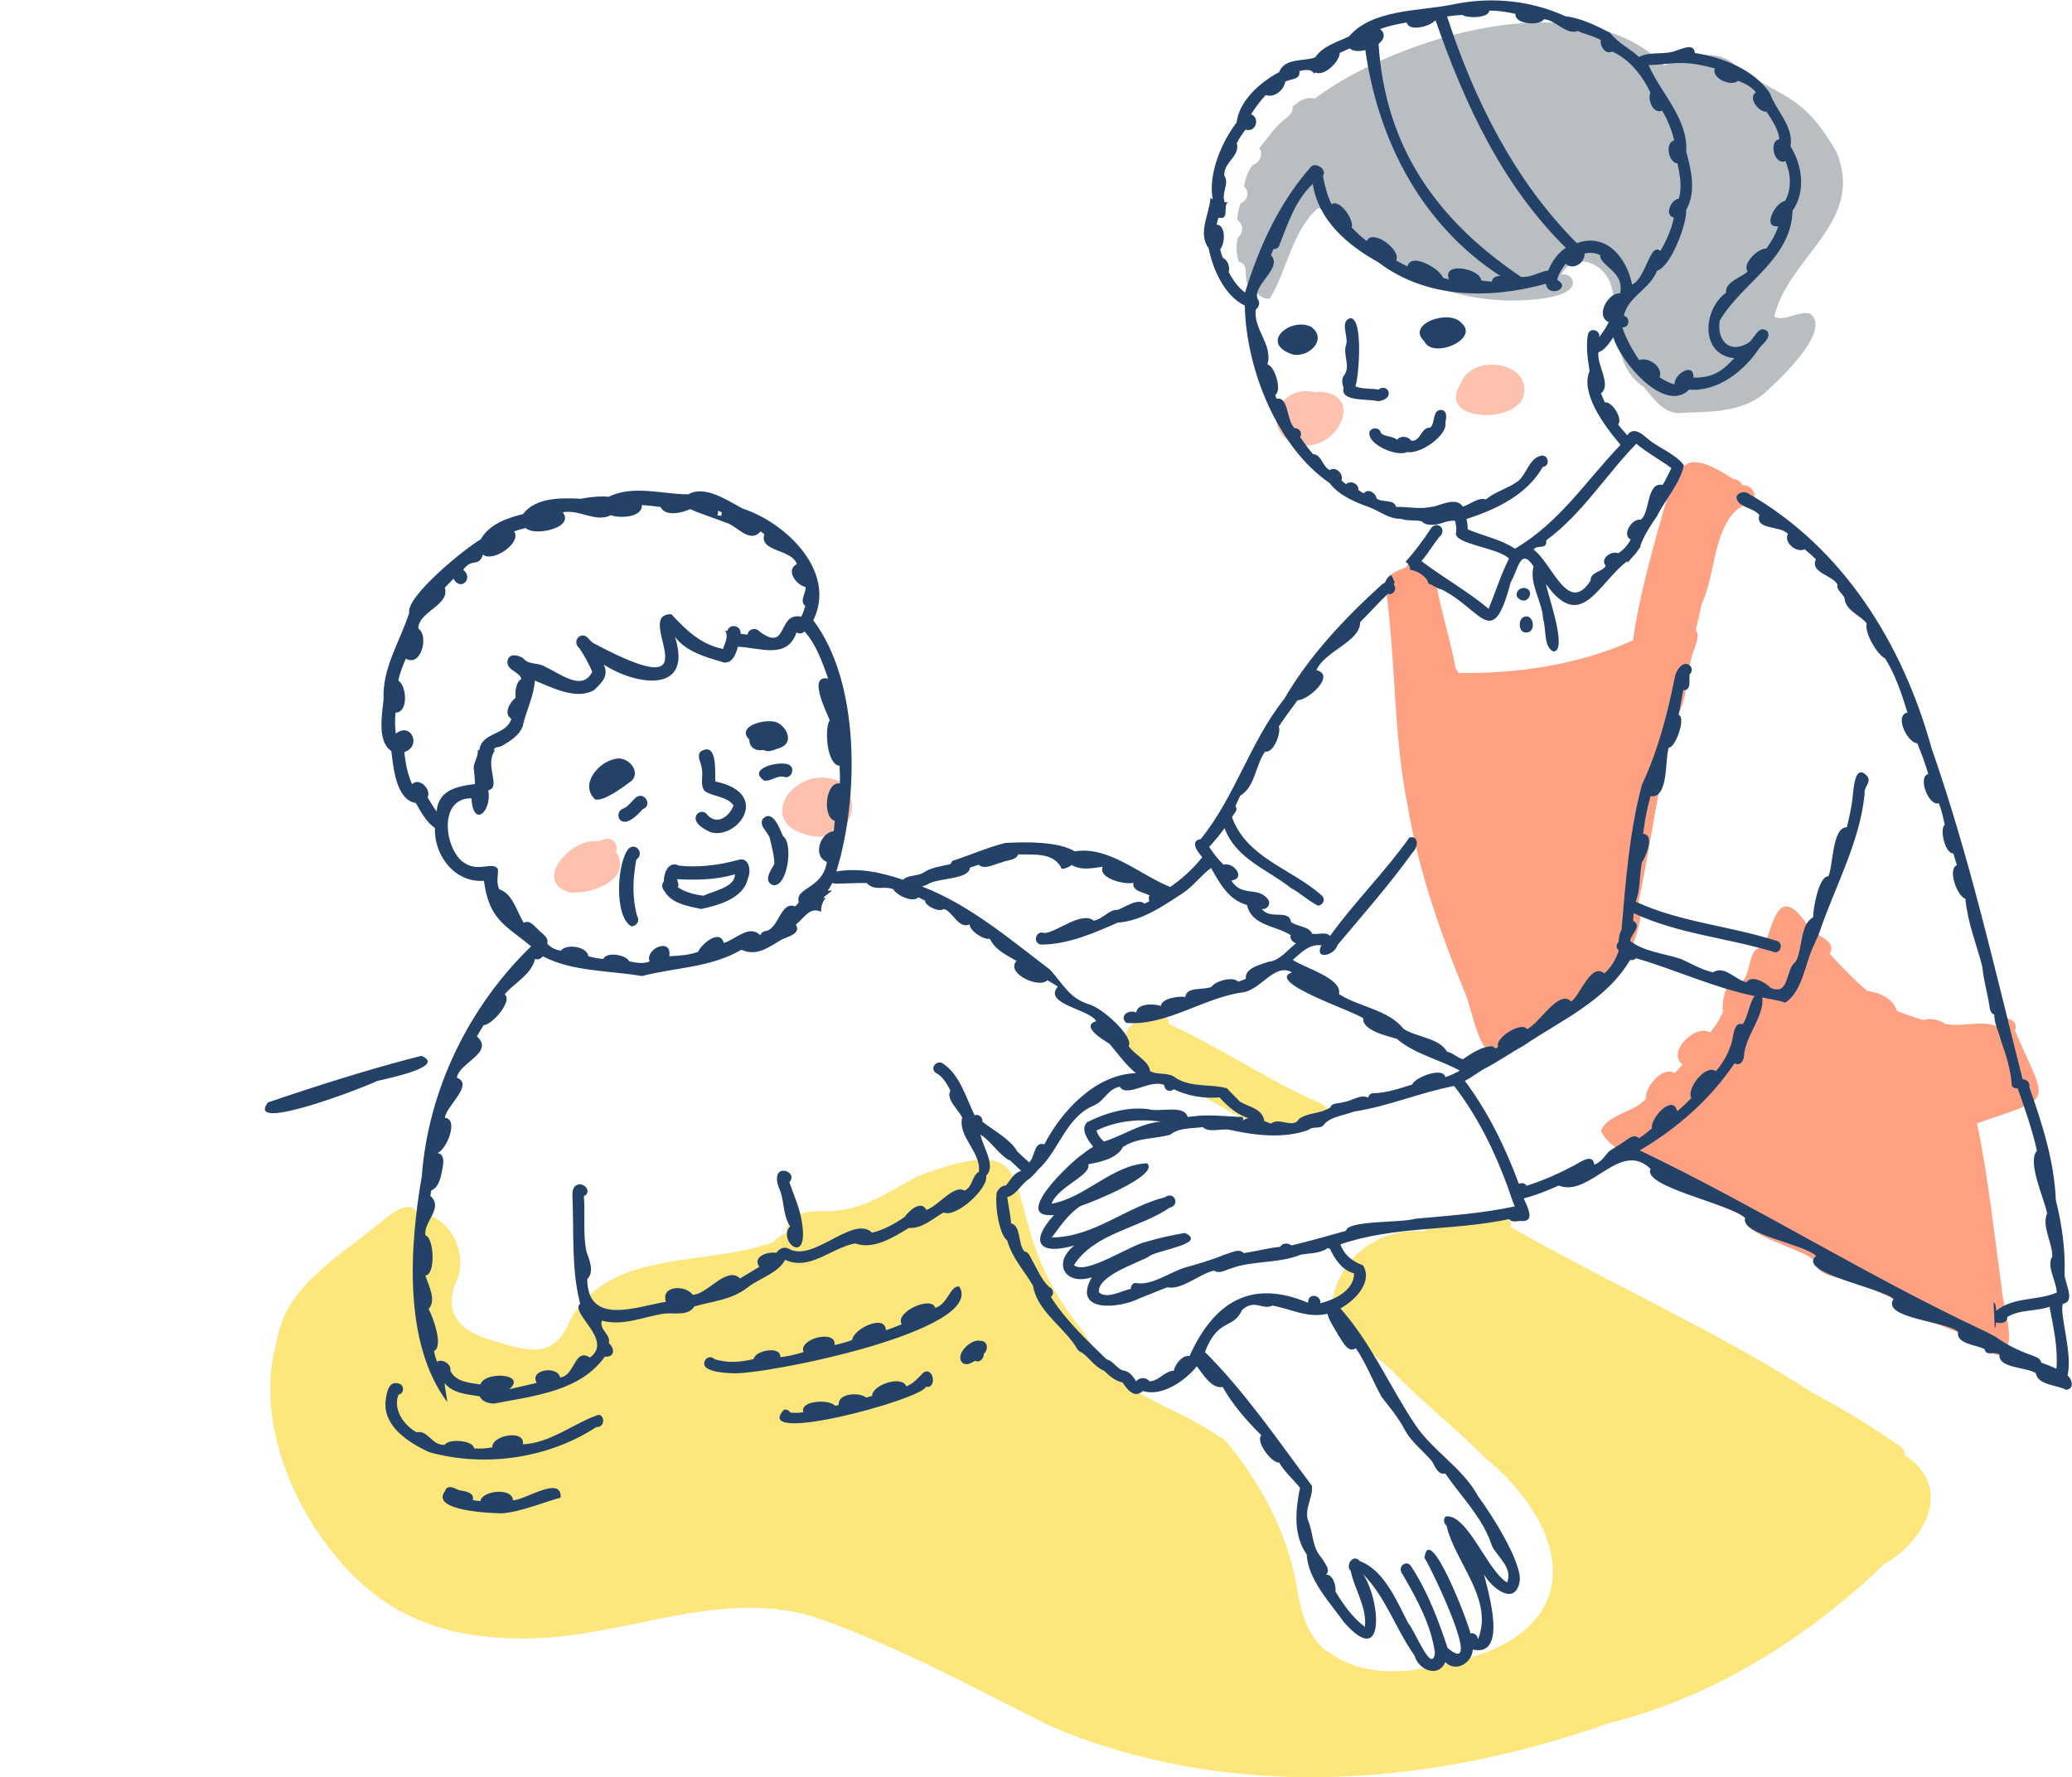 <?xml version="1.0" encoding="UTF-8"?><svg id="_レイヤー_2" xmlns="http://www.w3.org/2000/svg" xmlns:xlink="http://www.w3.org/1999/xlink" viewBox="0 0 177.94 152.62"><defs><style>.cls-1{fill:#fde67c;}.cls-1,.cls-2,.cls-3,.cls-4,.cls-5,.cls-6,.cls-7,.cls-8{stroke-width:0px;}.cls-2{fill:url(#_6_dpi_40_5);}.cls-3{fill:#244267;}.cls-4{fill:none;}.cls-5{fill:#fec1ae;}.cls-6{fill:#fff;}.cls-7{fill:#fea182;}.cls-8{fill:#b9bec2;}</style><pattern id="_6_dpi_40_5" x="0" y="0" width="48" height="48" patternTransform="translate(437.48 -4288.72) scale(.1)" patternUnits="userSpaceOnUse" viewBox="0 0 48 48"><rect class="cls-4" x="0" y="0" width="48" height="48"/><path class="cls-8" d="m23.24,52.74c3.24.5,6-2.25,5.5-5.5-.31-2.02-1.96-3.68-3.98-3.99-3.24-.5-6,2.26-5.5,5.5.31,2.02,1.96,3.67,3.98,3.98Z"/><path class="cls-8" d="m47.24,52.74c3.24.5,6-2.25,5.5-5.5-.31-2.02-1.96-3.68-3.98-3.99-3.24-.5-6,2.26-5.5,5.5.31,2.02,1.96,3.67,3.98,3.98Z"/><path class="cls-8" d="m23.24,28.74c3.24.5,6-2.25,5.5-5.5-.31-2.02-1.96-3.67-3.98-3.99-3.24-.5-6,2.26-5.5,5.5.31,2.02,1.96,3.67,3.98,3.98Z"/><path class="cls-8" d="m47.24,28.74c3.24.5,6-2.25,5.5-5.5-.31-2.02-1.96-3.67-3.98-3.99-3.24-.5-6,2.26-5.5,5.5.31,2.02,1.96,3.67,3.98,3.98Z"/><path class="cls-8" d="m35.24,40.74c3.24.5,6-2.25,5.5-5.5-.31-2.02-1.96-3.68-3.98-3.99-3.24-.5-6,2.26-5.5,5.5.31,2.02,1.96,3.67,3.98,3.98Z"/><path class="cls-8" d="m11.24,40.74c3.24.5,6-2.25,5.5-5.5-.31-2.02-1.96-3.68-3.98-3.99-3.24-.5-6,2.26-5.5,5.5.31,2.02,1.96,3.67,3.98,3.98Z"/><path class="cls-8" d="m35.24,16.74c3.24.5,6-2.25,5.5-5.5-.31-2.02-1.96-3.67-3.98-3.99-3.24-.5-6,2.26-5.5,5.5.31,2.02,1.96,3.67,3.98,3.98Z"/><path class="cls-8" d="m11.24,16.74c3.24.5,6-2.25,5.5-5.5-.31-2.02-1.96-3.67-3.98-3.99-3.24-.5-6,2.26-5.5,5.5.31,2.02,1.96,3.67,3.98,3.98Z"/><path class="cls-8" d="m-.76,52.74c3.24.5,6-2.25,5.5-5.5-.31-2.02-1.96-3.68-3.98-3.99-3.24-.5-6,2.26-5.5,5.5.31,2.02,1.96,3.67,3.98,3.98Z"/><path class="cls-8" d="m-.76,28.74c3.24.5,6-2.25,5.5-5.5-.31-2.02-1.96-3.67-3.98-3.99-3.24-.5-6,2.26-5.5,5.5.31,2.02,1.96,3.67,3.98,3.98Z"/><path class="cls-8" d="m23.24,4.74c3.24.5,6-2.26,5.5-5.5-.31-2.02-1.96-3.68-3.98-3.99-3.24-.5-6,2.26-5.5,5.5.31,2.02,1.96,3.67,3.98,3.98Z"/><path class="cls-8" d="m47.24,4.74c3.24.5,6-2.26,5.5-5.5-.31-2.02-1.96-3.68-3.98-3.99-3.24-.5-6,2.26-5.5,5.5.31,2.02,1.96,3.67,3.98,3.98Z"/><path class="cls-8" d="m-.76,4.74c3.24.5,6-2.26,5.5-5.5-.31-2.02-1.96-3.68-3.98-3.99-3.24-.5-6,2.26-5.5,5.5.31,2.02,1.96,3.67,3.98,3.98Z"/></pattern></defs><g id="_レイヤー_1-2"><path class="cls-6" d="m23.92,64.65c1.88-2.13-.35-4.22-.92-6.27,2.34-.96,4.83-2.24,6.5-4.17.91-1.9.32-5.53-.59-7.38-1.53-2.53-3.79-1.48-6.06-1.23t0,0s0,0,0,0c1.17-3.9,3.6-7.84,2.48-12.05-1.09-3.13-4-5.92-7.4-6.19-4.43-.59-7.96,2.82-10.78,5.77-4.09,4.65-1.22,12.02,3.07,15.51-4.07.72-10.77,2.98-10.18,8.17.96,7.51,7.12,12.29,14.57,9.92h0s0,0,0,0c1.52,1.72,3.57,1.03,5.25-.02,1.48-.38,3.08-.77,4.06-2.05Z"/><path class="cls-6" d="m76.84,45.53c1.86.95,3.96,1.41,5.72,2.54-1.04,2.82,5.34-.38,6.45-.6,4.3-1.29,8.52-4.47,6.25-9.45-2.76-4.4-3.45-1.92-.8-7.21,2.11-4.52,1.67-10.33-3.61-12.25-4.48-2.13-12.24-1.77-12.48,4.57,0,3.21,3.07,4.77,4.82,6.96,0,0,0,0,0,0,0,0,0,0,0,0-2.75,1.93-7.66,1.38-10.06,3.78-3.06,3.7-.29,9.79,3.7,11.66Z"/><path class="cls-6" d="m21.81,72.67c-3.32,1.03-2,7.52,1.3,7.53,3.97-.45,7.69-7.35,1.46-7.61-.56-1.06-1.95-.06-2.76.08Z"/><path class="cls-6" d="m177.57,118.12c.48-1.74-.7-5.27-.4-6.14,1.13-.18.17-1.78.15-2.52.08-2.14-.22-4.27-.75-6.4-.11-2.91-.93-5.77-1.87-8.53,1-.87.04-2.1-1.63-6.03.2-.59-.2-.95-.64-1-1.93-7.81-3.84-15.53-6.53-23.22-2.41-8.77-7.38-16.86-15.25-21.58.09-.5-.39-1.06-1.03-1.03-.17-.37-.47-.52-.77-.52-.97-.62-3.29-2.15-4.25-1.08,0-.04.03-.08.03-.12,0,0,0,0,0,0-.7-.97-2.1-1.45-3.06-2.24-.47-.42-1.28-1.14-1.8-.34-.27-.3-.54-.61-.79-.92.44-.48-.53-2.02-1.13-1.9-.13-.26-.24-.51-.34-.78.93-.75-.38-2.45-.22-3.53.57-.18.94-.82,1.28-1.28.1.37.32.82.61,1.31.3,1.17.86,2.23,2.04,3.01.86,1.06,1.75,2.39,3.31,2.18,2.65-.1,5.49-.04,7.45-2.1,1.14-1.03,5.36-5.08,3.46-6.42-1.03-.25-2.04.7-3.06.28,1.16-5.17,7.86-8.11,5.34-14.16-2.41-4.19-4-4.55-6.53-6.03-.63-.6-1.38-1.08-2.2-1.47-.01,0-.02-.02-.04-.03-.68-.59-1.5-.8-2.36-.79-.34-.08-.69-.15-1.03-.2-.08-.88-1.05-.36-1.56-.22-.71.29-1.5.21-2.25.29-1.05-.8-2.23-1.4-3.51-1.83-1.15-.6-2.51-1.26-3.79-1.4-3.01-1.39-6.48-1.7-9.7-1.01-2.84.58-6.88.38-8.89,2.74-1.01.48-2.24.82-2.9,1.79-.87.38-2.64,0-3.1,1.28-1.61.84-3.44,2.46-3.65,4.32-1.32,1.7-2.47,4.5-2.05,6.61-.07-.05-.14-.1-.2-.15-.07,1.38-1.1,2.97-.19,4.3.34,1.8,1.35,4.16,3.12,5,.06,3.2,1.02,6.83,2.71,9.92.05.63.37,1.23.99,1.63,1.01,1.47,2.21,2.75,3.58,3.7.81,1.07,2.2,1.65,3.42,2.08.88.33,1.71,1.03,2.68.99.58.2,1.2.09,1.8.21.24.26.54.3.91.31.08,0,.16,0,.24-.02,0,.02,0,.04,0,.06-.14.04-.27.14-.37.32-.65.98-1.36,1.93-2.14,2.81.09.05.16.13.23.21-.08.07-.14.16-.19.26-.63.23-1.78.66-1.84,1.41-.05.03-.1.06-.15.09,0,0,0,0,0,0-3.21,2.91-6.24,6.11-8.43,9.87-2.94,3.69-4.21,8.4-7.17,12.03-.99.17-.24,1.11.14,1.55-.78.99-1.72,1.84-2.75,2.56-2.59-1.02-5.25-3.54-8.2-3.06-1.43-.86-4.19-.82-5.97-.72-1.54.38-3.02,1.05-4.54,1.54-.03.02-.16.27-.19.29-.75.16-1.64.27-2.3.72-.52.32-1.35.19-1.75.61-1.88-.63-3.77-1.05-5.73-.71.42-1.34.75-2.84.97-4.43.33-.57.43-1.27.22-1.96.46-5.44-.34-11.46-3.18-15.18,2.05-4.14-2.3-8.37-6.07-9.6-1.3-.69-3.24-2.04-4.66-1.22-2.21,0-4.75-.83-6.83.21-.81-.07-1.63.02-2.4.17-1.66-.08-3.87-.14-4.97,1.32-1.38.34-2.89.86-3.63,2.17-1.29.73-6.43,4.89-6.14,6.32-.81,2.49-2.33,4.74-2.2,7.43-.13,1.26-.56,3.57.63,4.4.17,1.39.4,4.17,2.1,4.44.45.77.88,1.62,1.64,2.14-.09,2.37,1.72,4.73,4.21,4.54.45,3.41,1.89,3.82,4.06,5.63-2.74,2.65-4.98,5.81-6.6,9.26-.73.31-1.5.53-2.29.65,0-.16-.16-.33-.55-.49-4.4,1.12-8.81,2.52-13.17,4-.25.34-.31.57-.22.72-1.05.32-2.05.78-2.95,1.39-.58.4-1.13.89-1.45,1.52-.34.68-.42,1.46-.34,2.2.09.82.37,1.59.67,2.35.32.81.65,1.62.98,2.43.41.99.82,1.98,1.25,2.96.17.57.34,1.14.49,1.71.54,2.06.97,4.15,1.34,6.25.17.95.32,1.91.46,2.86-.05,4.23,1.55,8.62,3.76,12.04,4.6,7.04,10.22,9.82,18.87,9.58,8.36-.22,16.51-4.56,24.83-1.58,6.7,2.43,13.05,5.87,19.4,9.07,15.33,6.56,32.54,5.29,48-.17,9.02-2.24,17.12-7.33,23.76-13.71,1.5-.85,2.83-2.2,3.5-3.68,1.09-.57,2.01-1.4,2.89-2.26,1.01-.98,2.01-1.98,3.02-2.97,1.02-1,2.03-2,3.05-3,.86-.84,1.73-1.73,2.26-2.82.08-.16.15-.32.21-.49.26.07.5.15.69.25.71-.05.56-.87.12-1.24Zm-49.55-27.49c-1.24.7-2.62.56-3.91.09-.6-.22-1.19-.5-1.77-.77-.59-.28-1.18-.55-1.74-.88-1.15-.69-2.22-1.52-3.34-2.26-.32-.21-.66-.41-.98-.62-.09.11-.24.17-.37.12-.21-.07-.4-.18-.57-.32-.36-.27-.69-.6-.91-.99-.07-.11-.12-.24-.16-.37-.42-.29-.85-.57-1.27-.87-.56-.15-1.1-.37-1.66-.5-.13-.03-.24-.17-.26-.31-.19-.1-.3-.37-.1-.56.7-.7,1.51-1.59,2.61-1.33.38.09.69.09,1.05-.09.4-.19.73-.5,1.02-.82.64-.68,1.17-1.47,1.74-2.21,1.37-1.81,2.75-3.62,4.32-5.26.13-.14.37-.14.5,0,.77.8.84,1.97,1.03,3.01.21,1.15.61,2.26.96,3.37.4,1.28.74,2.57,1.17,3.84.43,1.24.93,2.46,1.38,3.69.44,1.2.84,2.41,1.41,3.55.08.17.05.39-.13.49Z"/><path class="cls-5" d="m69.83,71.81c2.78.4,4.6-2.62,2.29-4.7-3.81-1.75-7.68,3.77-2.29,4.7Z"/><path class="cls-5" d="m52.18,72.02c-.3.03-.59.16-.88.25-2.19-.38-5.64,3.44-2.36,4.37,1.96.18,5.49-1.2,3.95-3.52.25-.5-.19-1.1-.71-1.1Z"/><path class="cls-5" d="m130.81,34.12c.88-3.09-4.42-3.83-5.35-1.21-2.15,3.24,4.44,3.55,5.35,1.21Z"/><path class="cls-5" d="m113.5,33.64c-.16,0-.32.02-.47.05-3.74-.86-4.89,4.15-1.03,4.56,2.84.25,5.15-4.23,1.5-4.6Z"/><path class="cls-8" d="m128.94,25.8c1.22.04,6.4.05,6.13-1.68-.13-.43-.6-.65-1.01-.52,0,0,0,0,0,0,0,0,0,0,0,0,1.11-1.99,3.44-1.14,4.19.6,1.08,2.94-.19,7.01,2.96,9.07.86,1.06,1.75,2.39,3.31,2.18,2.65-.1,5.49-.04,7.45-2.1,1.14-1.03,5.36-5.08,3.46-6.42-1.03-.25-2.04.7-3.06.28,1.16-5.17,7.86-8.11,5.34-14.16-3.05-5.29-4.78-4.48-8.77-7.53-1.66-1.46-4.21-.6-6.03.1,0,0,0,0,0,0,0,0,0,0,0,0-7.02-7.24-22.81-2.51-30.01,2.85,0,0,0,0,0,0,0,0,0,0,0,0-.7-.21-1.38.23-1.9.7.08.41-.24.72-.52.96-.97.68-1.57,1.71-2.34,2.59.4.5.03,1.28-.56,1.45-.42.52-.63,1.19-.74,1.84.5.42.31,1.25-.3,1.43-.15.47-.28.96-.29,1.46.55.3.56,1.13.06,1.49-.19.68-.14,1.41.07,2.08,1.02.25.31,1.47.88,2.1.62.35.98,1.22,1.8,1.06,1.52-2.53,1.87-5.73,4.13-7.77,0,0,0,0,0,0,0,0,0,0,0,0,.18.09.41.11.6.04,0,0,0,0,0,0,.08.02.17.02.25,0,0,0,0,0,0,0,0,0,0,0,0,0,1.06,1.68,1.95,3.55,4.09,3.93,3.1,2.35,6.88,3.77,10.78,3.95Z"/><path class="cls-2" d="m23.92,64.65c1.88-2.13-.35-4.22-.92-6.27,2.34-.96,4.83-2.24,6.5-4.17.91-1.9.32-5.53-.59-7.38-1.53-2.53-3.79-1.48-6.06-1.23t0,0s0,0,0,0c1.17-3.9,3.6-7.84,2.48-12.05-1.09-3.13-4-5.92-7.4-6.19-4.43-.59-7.96,2.82-10.78,5.77-4.09,4.65-1.22,12.02,3.07,15.51-4.07.72-10.77,2.98-10.18,8.17.96,7.51,7.12,12.29,14.57,9.92h0s0,0,0,0c1.52,1.72,3.57,1.03,5.25-.02,1.48-.38,3.08-.77,4.06-2.05Z"/><path class="cls-2" d="m76.84,45.53c1.86.95,3.96,1.41,5.72,2.54-1.04,2.82,5.34-.38,6.45-.6,4.3-1.29,8.52-4.47,6.25-9.45-2.76-4.4-3.45-1.92-.8-7.21,2.11-4.52,1.67-10.33-3.61-12.25-4.48-2.13-12.24-1.77-12.48,4.57,0,3.21,3.07,4.77,4.82,6.96,0,0,0,0,0,0,0,0,0,0,0,0-2.75,1.93-7.66,1.38-10.06,3.78-3.06,3.7-.29,9.79,3.7,11.66Z"/><path class="cls-2" d="m23.11,80.19c3.97-.45,7.69-7.35,1.46-7.61-.56-1.06-1.95-.06-2.76.08-3.32,1.03-2,7.52,1.3,7.53Z"/><path class="cls-1" d="m23.72,115.37c-1.46,5.23.39,11.31,3.26,15.74,4.6,7.04,10.22,9.82,18.87,9.58,8.36-.22,16.51-4.56,24.83-1.58,6.7,2.43,13.05,5.87,19.4,9.07,15.33,6.56,32.54,5.29,48-.17,9.02-2.24,17.12-7.33,23.76-13.71,3.47-1.96,5.99-6.57,1.74-9.34.02-.71-.8-.99-1.3-1.36-2.12-1.46-4.32-2.76-6.58-3.97-8.3-5.36-17.42-9.36-25.99-14.27.28-1.09-1.23-1.32-1.66-.44-1.43-.32-2.96-.11-4.35.29-.46-.09-1.15.12-1.39.54-3.97-.39-7.59,2.44-7.95,6.45.55,2.31,3.39,3.77,5.06,5.39,2.52,2.66,5.42,4.87,7.99,7.48,7.84,6.44,8.86,15.15-2.63,17.66-3.43.91-7.29,1.43-10.41-.67-2.14-1.2-2.7-3.81-3.05-6.07-.83-4.47-3.16-8.85-6.11-12.29-6.05-4.13-7.81-2.59-12.46-9.71-8.29-10.28-1.39-17.63-13.96-12.98-2.53,1.39-4.77,2.97-7.63,3-1.43-.03-3.52-.04-3.66,1.89,0,0,0,0,0,0-.33.22-.85.34-1,.73-5.66,2.17-13.95.53-17.42,6.54-1.34,3.17-2.97,3.09-5.99,2.19-2.68-.73-5.15-1.79-4.01-5.07,1.31-2.45-.36-6.02-3.26-6.12-.74-1.46-2.76.54-3.51,1.1-3.43,2.85-7.87,5.24-8.58,10.08Z"/><path class="cls-1" d="m99.78,92.78c.23,0,.47-.09.69-.3h0s0,0,0,0c1.97.97,11.14,7.43,11.82,3.49,1.67,1.35,2.9-.57.82-1.36-4.43-1.96-8.31-4.65-12.74-6.68.09-.89-1.17-1.16-1.54-.37h0s0,0,0,0c-4.12.11-1.49,4.67.95,5.23Z"/><path class="cls-7" d="m173.06,88.49c.38-1.12-1.37-1.4-1.55-.36-1.48-.55-2.92.09-4.43-.19-.53-.37-1.31-.55-1.93-.35-.76-.21-1.5-.49-2.24-.77-.31-1.05-1.52-1.61-2.54-1.72-1.16-.97-2.21-2.06-3.24-3.2.62-1.05-.88-1.43-1.53-2-.04-.29-.22-.47-.45-.56-2.4-3.47-2.81-.16-3.68,1.99-1.44-.03-.99,2.14-1.85,2.96-1.28-.58-1.83,1.55-1.64,2.6-.29.64-.67,1.24-1.12,1.78-1.22-.78-3.78,1.66-2.37,2.75-.21.26-.44.51-.7.74-.98-.68-2.59,1.25-2.44,2.19-1.01,1.21-3.29,1.3-3.86,2.77,1.03,2.11,4.14,2.61,5.97,4.03.11,1.38,5.2,2.38,6.53,3.5-.54,1.37,4.8,2.57,5.88,3.62.15,1.57,2.63,1.37,3.74,1.95,1.37.59,2.74,1.2,4.11,1.79,1.87,1.9,4.97,2.24,7.16,3.75.08.34.39.61.76.61,1.85-.51.24-4.43.25-5.89-.66-4.68-1.14-9.39-2.11-14.02,6.84-2.36,6.04-1.44,3.26-7.97Z"/><path class="cls-7" d="m139.75,82.73c.18-1.13,1.72-4.19.89-4.91,1.23-5.55,1.74-11.22,3.57-16.64.82-1.69.6-3.82,1.35-5.58.13-.47.41-1.05.07-1.51.18-.71.34-1.44.49-2.16,1.08-2.33.96-5.17,2.38-7.42.41-.57.97-1.11,1.68-1.26.96-.46.37-1.64-.56-1.59-.17-.37-.47-.52-.77-.52-1.05-.68-3.69-2.42-4.46-.75-.95.32-.92,1.7-1.26,2.51-1.12,3.99-2.31,7.98-2.89,12.09-4.64,2.11-9.91,2.86-14.98,2.81-.04-.13-.12-.26-.25-.35-.42-2.4-1.17-4.69-1.63-7.07.5-.63.05-1.36-.71-1.34-.08-.1-.19-.17-.3-.22-.14-.89-1.25-.8-1.61-.1-.75.27-2.26.84-1.74,1.87.86,6.2.63,12.51,1.88,18.69.94,5.52,2.77,10.76,4.9,15.96.56,1.03,1.28,6.1,2.82,4.88.44.03.91-.09,1.03-.57,3.74-1.51,7.48-3.74,10.1-6.81Z"/><path class="cls-3" d="m103.78,21.24c.34,1.8,1.35,4.16,3.12,5,.11,5.43,2.77,12.15,7.28,15.24.81,1.07,2.2,1.65,3.42,2.08.88.33,1.71,1.03,2.68.99.58.2,1.2.09,1.8.21.24.26.54.3.91.31.8,0,1.23-.43,1.97-.34.08.34.16.71.07,1.05-.11.97,3.68,1.26,4.56,2.19-.7,1.39-1.16,2.87-1.75,4.31-1.82-1.53-3.89-2.66-5.77-4.1.64-.71,1.08-1.59,1.72-2.27.38-.7-.56-1.17-.94-.47-.65.98-1.36,1.93-2.14,2.81.24.13.39.41.39.68.6.07,1.47.59,1.57,1.19.4.12.68.39,1.08.49,0,0,0-.01,0-.02,3.56,1.77,4.41,5.4,5.99-.6.61-.94.81-3.11,1.96-1.35-.4,1.47.74,3,.82,4.5.28.85.02,2.41.88,2.81,1.28-.02-.49-4.88-.63-5.79,3.03,4.24,4.48-.11,6.99-1.98,0,.05,0,.11,0,.16.21-.27.44-.51.67-.76,0,0,0,.01-.01.02.16-.21.3-.45.48-.65-.01-.02-.03-.03-.04-.05.34-.96.85-1.71,1.42-2.54,0,0,0,0,0,0,.72-1.47,1.98-2.79,2.33-4.4,0,0,0,0,0,0-.7-.97-2.1-1.45-3.06-2.24-.47-.42-1.28-1.14-1.8-.34-.27-.3-.54-.61-.79-.92.44-.48-.53-2.02-1.13-1.9-.13-.26-.24-.51-.34-.78.93-.75-.38-2.45-.22-3.53.57-.18.94-.82,1.28-1.28.57,2.03,4.4,6.61,6.51,4.49,2.5.21,4.81-1.68,6.02-3.56.32-.39,1.08-.94.68-1.47-.79-.62-1.11.82-1.73,1.08-1.6.9-2.61-.4-2.34-1.98,1.89-3.24,6.14-5.23,6.25-9.43,1.15-1.64.85-3.89-.17-5.52.27-1.78-1.24-3.04-1.77-4.57-1.38-2.04-4.07-3.09-6.45-3.46-.08-.88-1.05-.36-1.56-.22-1.04.43-2.24.05-3.24.56-.77-.74-1.81-1.18-2.46-2.06-1.16-.61-2.55-1.29-3.85-1.43-3.01-1.39-6.48-1.7-9.7-1.01-2.84.58-6.88.38-8.89,2.74-1.01.48-2.24.82-2.9,1.79-.87.38-2.64,0-3.1,1.28-1.61.84-3.44,2.46-3.65,4.32-1.32,1.7-2.47,4.5-2.05,6.61-.07-.05-.14-.1-.2-.15-.07,1.38-1.1,2.97-.19,4.3Zm39.75,18.97c-.24.48-.46.97-.74,1.43-1.41-.28-1.07,2.41-1.89,2.99-.72-.14-1.67,1.29-.86,1.71-.26.47-.62.89-1.07,1.17-.59-.24-1.6.46-1.07,1.08-.34.59-1.29.47-1.31,1.28-1.92,2.98-3.27-1.46-4.89-2.68.34-.46,1.17.07,1.09-.79,3.08-2.26,5.13-5.62,7.73-8.29,0,0,0,0,0-.01.94.79,2.01,1.36,3.01,2.09Zm-5.64-12.05c-.18.27-.36.54-.56.8.15-.64-.82-.88-.96-.23-.19,1.04-.02,2.1.14,3.14-.8,1.82,1.15,4.57,2.66,6.33-2.99,3.12-5.22,6.66-9.07,8.92-1.23-.82-2.7-1.08-4.05-1.66-.01-.3-.04-.6-.11-.89,2.57-.83,5.18-2.07,6.55-4.47.65-.07.51-1.02-.08-.98h0s-.05,0-.08.01c.02,0,.03,0,.05,0-1.07.19-1.26,1.61-2.04,2.21-.88.63-1.9.86-2.74,1.55-.65-.21-1.34.42-1.97.62-.55-.84-1.81-.18-2.59.02,0-.01,0-.02,0-.03-1.1.28-2.06,0-3.14.03-.21-.71-1.19-.33-1.68-.72-.08-.49-.74-.91-1.11-.44-.16-.09-.31-.19-.46-.3.06-.53-.69-.86-1.05-.49-.15-.1-.28-.21-.4-.34.21-.54-.48-1.22-1-.87-.64-.29-.71-1.36-1.44-1.37-.4-.46-.76-.96-1.11-1.47.25-.38-.11-.79-.47-.76-.72-.64-.48-2.72-1.55-2.53-.04-.1-.08-.21-.12-.32.62-.37-.04-2.51-.67-2.62.52-1.64-1.24-3.05-.99-4.73.28-.18.39-.63.16-.88-.51-1.21,2.2-2.65,1.14-3.78.07-.17.14-.35.21-.52.23.02.45-.12.51-.34.75-1.86,1.35-3.85,2.87-5.25.48,3.14,3.01,5.27,5.64,6.73,4.13,3.14,9.56,3.17,14.38,1.84.16,1.26,2.27.37.97-.33.12-.53.4-.94.73-1.39.63.6,1.66-.07,1.62-.87.45-.13.92-.07,1.34.13-.06.93,2.13,1.39,1.71,3.29-1.01-.12-2.18,1.96-.97,2.46-.09.18-.19.36-.3.55Zm6.15-22.74c1.06-.06,2.16.17,3.22.45-.31.85,1.42,1.61,2.01,1.07.57.22,1.13.5,1.52.98-.71.51.24,1.71.92,1.68.47.72,1,1.47,1.1,2.35-.96.18-.43,2.29.52,1.88.46,1.09.56,2.36-.03,3.43-.81.08-2.03,2.34-.59,2.17-.22.7-.6,1.33-1.02,1.92-.66-.07-2.12,1.29-1.6,1.96-.49.51-1.95.86-1.86,1.82-1.99,1.44-2.26,5.33.71,5.63-.9.91-1.6,1.69-3.51,1.67.07-1.41-1.74-.26-1.61.58-.47-.11-.9-.36-1.3-.61.35-.88-.98-1.8-1.75-1.47-.58-.88-1.12-1.81-1.45-2.82.62.06.73-.86.13-.99.39-1.69,2.22-2.26,2.85-3.86,1.21-.38,2.56-4.01,2.51-5.24.86-1.52.45-3.4,0-4.99.17-2.87-2.18-5.01-3.23-7.44.81-.02,1.66-.14,2.48-.18Zm-18.47-4.14c.44.3,2.25.3,2.34-.37.75,0,1.5.11,2.24.28-.1.91,2.07,1.06,2.44.46,1.03.07,1.92,1.4,2.91,1.01.62.3,1.39.43,1.98.79-.12.49.42,1.3.97.97.83.38,1.51.95,2.08,1.63.48.57.88,1.21,1.2,1.89-.25.58.21,1.9,1.01,1.56.48.79.82,1.67,1.04,2.56-.83.18-.49,1.94.28,1.97.2.98.42,2.04.11,3.03-.65.06-1.29,1.42-.42,1.63-.21,1-.63,1.96-1.16,2.86-.9-.78-1.23,2.34-2.43,2.89-.43-2.23-2.17-4.5-4.74-3.56-5.36-5.36-8.83-12.34-11.15-19.47.44-.06.88-.11,1.32-.13Zm-4.76.65c.16.81,1.99.37,2.47-.2,2.5,7.2,5.72,14.15,11.19,19.55-.69.45-1.2,1.18-1.51,1.95-.77.1-1.49.62-2.33.55-7.34-4.95-11.68-11.23-12.24-20.01.46-.37.65-.84.13-1.28.74-.27,1.51-.43,2.29-.56Zm-15.67,13.15c-.08-1.15,1.39-1.67,1.07-2.77.21-.42.46-.82.76-1.18.89.29,1.27-1.01.47-1.32.37-.58.79-1.14,1.26-1.65.71.28,1.59-.44,1.67-1.14.43-.27,1.32-.13,1.22-.91.39-.11,1.05-.23,1.25.22.03-.03.07-.07.1-.1.87.36,2.16-1.06,2.11-1.69.29-.13.58-.26.87-.39.25.27.79.28,1.33.15,1.11,7.8,4.85,15.03,11.6,19.4-.35,0-.67.09-.73.48-.31-.01-.61-.05-.91-.09-.09-1.04-3.4-1.66-2.77-.1-.18-.03-.35-.09-.52-.13-.22-.77-2.76-2.24-3.05-.98-.33-.16-.66-.33-.98-.52.5-.87-2.03-2.76-2.52-1.66-.46-.35-.89-.74-1.28-1.17.21-.63-1.02-2.48-1.74-1.99-.39-.78-.58-1.61-.74-2.45.39-.52-.59-1.17-1-.8-2.73,3.08-4.46,6.84-5.69,10.83-.6-.44-1.07-1.12-1.4-1.76.13-.42-.09-1.05-.51-1.22-.09-.24-.17-.49-.22-.74.41-.45.52-2.07-.31-2.11.05-.2.09-.41.17-.6.99.23.33-.97.81-1.34-.09.02-.18.02-.27.03-.36-.81.43-1.62-.05-2.3Z"/><path class="cls-3" d="m123.74,35.2c-.75.04-.46,1.09-.9,1.52-.85-.03-.79,1.2-1.64,1.13-.25-.39-.94-.47-1.23-.08-.39-.36-.99-.22-1.38-.58-.07-.49-.78-.54-.98-.11-.24,1.08,2.36,2.19,3.23,1.74,1.1.21,3.5-1.4,3.29-2.56.1-.4.17-1.01-.38-1.06Z"/><path class="cls-3" d="m130.69,51.55c.58.21,1.05-.78.39-1.02-.66-.24-1.23.66-.49.98,0,0,0,0-.01,0,.04.02.08.04.12.05Z"/><path class="cls-3" d="m131.04,54.31c.96.07.68-1.78-.24-1.3-.46.29-.36,1.34.24,1.3Z"/><path class="cls-3" d="m112.62,28.08c-1.69-.88-4.37,1.23-1.88,2.26,1.39.64,3.4-1.12,1.88-2.26Z"/><path class="cls-3" d="m125.52,27.75c-1.01-1.24-4.81.05-3.21,1.55.73,1.58,4.78-.18,3.21-1.55Z"/><path class="cls-3" d="m118.29,34.45c.52,0,1.16-.33.92-.89-.17-.32-.58-.32-.84-.1-.65-.13-1.34-.02-1.97-.28.3-.81.72-6.15-.52-5.84-.79.37-.1,1.48-.26,2.2-.36.94.44,1.91-.22,2.73-.21.31-.13.71-.02,1.02-.3,1.25,2.12.93,2.9,1.16Z"/><path class="cls-3" d="m33.61,64.52c.17,1.39.4,4.17,2.1,4.44.45.77.88,1.62,1.64,2.14-.09,2.37,1.72,4.73,4.21,4.54.45,3.41,1.89,3.82,4.05,5.63-5.37,5.19-8.84,12.36-9.39,19.76-1.04,6.01-1.61,14.31,2.19,19.37-.05-.55-.19-1.06-.23-1.62.72.88,1.96.97,3.01,1.13.22.47.8.63,1.26.62,3.39-.66,7.35-1.03,9.5-4.03.81.08.9-.63.34-1.16.16-.81-.83-1.08-.61-1.93,1.83.5,3.58-.34,5.36-.6.86-.1,2.07.24,2.59-.62,1.59-.46,3.24-.55,4.64-1.68,1.03-.77,2.54-1.18,3.16-2.32,2.11.98,3.98-1.04,6-1.41,1.6.56,3.29-.52,4.62-1.33,1.12.09,2.06-.81,2.99-1.33,1.02.52,3.88-2.07,3.65-3.16.89-.85-.31-2.48-.48-3.52.94.6,1.46,1.6,2.45,2.2,0,0,.03-.03.03-.04.33.32.67.63,1.01.95-.63.16-.92.79-1.31,1.25-.35,0-.62.28-.78.56-.2.87.14,3.62.89,4.17.42,1.51,1.45,2.58,2.21,3.88.33,2.04,2.36,3.37,3.52,4.99.19.26.32.66.68.75.66.47,1.13,1.26,1.9,1.56.46.44.95.88,1.59,1.01.4.59,1,1.42,1.75.73,1.62.53,3.64-.88,4.63-2.12.5.63,1.27,1.97,2.22,1.78.87,1.54,2.06,2.89,3.33,4.16-.55.45.84,2.38,1.52,2.33.48.81,1.2,1.44,1.79,2.16-.37,1.9-.62,4,.58,5.74.09,2.1,2,4.15,3.22,5.83,3.63,4.14,3.07-2.09,1.6-4.16,1.99,2,2.82,4.73,4.44,7.01.33,1.22,2.02,1.95,2.64.56.91.92,2.3.06,2.36-1.08,3.03.67,1.34-4.92.96-6.46.66,1.16,2.67,2.79,3.07.6.22-1.62-2.51-5.9-3.55-7.27-1.32-2.46-3.88-3.89-5.41-6.16-2.2-3.27-3.78-7.03-6.44-10.01,1.48-.81,2.76-2.41,1.94-3.7-.89-.32-1.6-.87-1.94-1.8,4.64-1.6,9.7-1.14,14.5-2.17.2.31.67.17.97.16,1.37.14.55-1.26.28-1.93,1.03-.28,2.03-.67,3-1.11,2.69,1.07,5.26-3.99,7.89-1.43-.76,1.54,6.9,3,8.12,4.22-.46,1.41,4.97,2.2,6.1,3.25-1.77,1.46,5.76,2.76,6.64,3.71-1.07,1.66,4.63,1.92,5.55,2.81-.2,1.07,1.6,1.1,2.28,1.5.13.66.87.12,1.27.46-.13,1.18,2.34,1.06,3.12,1.59.17,1.05,1.85,1.01,2.6,1.43.71-.05.56-.87.12-1.24.48-1.74-.7-5.27-.4-6.14,1.13-.18.17-1.78.15-2.52.08-2.14-.22-4.27-.75-6.4-.13-3.33-1.18-6.58-2.28-9.71.1-.37-.25-.66-.57-.66-2.43-9.59-4.54-19.03-7.82-28.42-2.47-8.97-7.6-17.24-15.78-21.9-.31-.19-.81-.08-.97.27-.05.92,1.46.94,1.96,1.6-.38,1.33,1.85.87,2.45,1.63-.39.72.75,1.66,1.44,1.31.33.27.66.56.97.86-.55,1.14,1.45,1.37,1.85,2.17-.12.47.44.75.6,1.15.08,1.12,1.41,1.49,1.91,2.2-.22.76.9,2.68,1.58,2.99.89,1.42,1.42,3.04,1.92,4.65-1.16.23-.01,2.6.84,2.64.36.86.68,1.75.95,2.64-.95.24.03,2.79.9,2.51.24.59.37,1.22.51,1.84-.47.4.04,2.5.74,2.47.1.34.2.67.3,1.01-.82.33.03,2.69.73,2.87.21,2.12.93,3.82,1.46,5.85.1,1.18.48,2.39.64,3.59.04.22.15.45.38.51,0,.78.4,1.51.59,2.28,0,0,0,0,0,0,.46,1.27.84,2.56.93,3.88,0,0,0,0,0,0,.12.16.37.19.5.19.62,1.77,1.23,3.5,1.65,5.35-.88.95.65,4.16.87,5.38-.48,1.11.45,2.49.45,3.69-.54.86.36,2.13.38,3.11-1.65.72-3.69.34-5.21,1.57,0-.25-.01-.57-.22-.75.04.75.06,1.5.11,2.25.08-.13.1-.31.1-.5.37.1.99.08.96-.46,1.1-.69,2.46-.47,3.64-.89.33,1.75.74,3.53.59,5.32-.43-.2-.86-.37-1.31-.53-.04-.36-.45-.48-.74-.6-1.19-.41-2.21-.92-3.22-1.64h0c-.34-.16-.66-.36-1-.51,0,0,0,0,0,0-10.06-4.72-19.42-10.64-29.51-15.47,3.18-1.87,6.05-4.37,8.14-7.48.48.27.79-.21.81-.64.1-1.69,1.77-3.42,1.57-5.02.65.17,1.39.23,1.97.45,1.51-.94,1.69-3.43,2.49-4.98h0c.14-.31.27-.62.41-.94h0c1.33-3.99,3.49-7.75,3.92-11.99h0c-.11-.59.59-.99.25-1.51-1.16-1.3-1.21,1.32-1.31,2.04,0,0,0,0,0,0-.1.75-.28,1.57-.47,2.32-1.28,0-1.16,3.35-1.59,4.22-.81-.07-1.33,2.88-1.3,3.51-1.18.67-.86,2.69-1.51,3.83-.89.62-.49,2.92-2.11,2.25-.43-.44-1.63-1.18-2.1-.5-.95-.17-1.85-1.48-2.9-.85-1.01-.24-1.82-.74-2.74-1.15-1.45-.48-3.17-.62-4.36-1.55.05-.55,1.08-1.3.26-1.72.01-.22.02-.44.04-.66,3.8,1.77,7.97,2.11,11.95,3.3.67.33,1.05-.84.21-.96-3.96-1.26-8.2-1.57-11.98-3.33.41-1.01.31-2.27.53-3.36.33-.52,1.16-2.36.11-2.47.12-1.09.34-2.17.63-3.23,1.59.25,1.23-3.23,1.56-4.17.57.07,1.53-2.61.85-2.81.17-.7.26-1.43.41-2.13.73.05.47-.89.54-1.36.21-.16.24-.46.1-.66-.58-.69-1.29.33-1.37.92-.64,3.2-1.45,6.3-2.83,9.24-1.08,4.08-1.39,8.29-1.75,12.48-.19.28-.23.69-.25,1.01-.27.28-.19.55.02.74-.25.72-.6,1.39-1.24,1.96-1.19-.97-2.12,2.01-2.86,2.41-1.05-1.11-2.78,1.99-3.79,2.37-.49-.68-2.78.77-2.48,1.53-.07.05-.15.09-.22.14-.09-.1-.19-.16-.29-.19h0c-.91.01-1.76.61-2.51,1.11-.49-.12-.89-.58-1.36-.64-.67-1.19-2.6-1.24-3.73-1.96-1.31-1.66-3.8-1.87-5.55-2.99.31-1.37-3.01-2.26-3.97-2.94.76-.66,1.43-1.38,2.46-1.25-.66,1.33,1.16.86,1.38-.02,2.21-2.64,4.44-5.16,6.47-7.98,0,0,0,0,0,0,.44-.4.56-1.45-.29-1.26,0,0,0,0,0,0-2.08,2.93-4.69,5.51-6.82,8.46-.3-.41-1.08-.09-1.53-.19-.27-.66-1.28-.6-1.82-1.01-.17-1.16-1.79-.14-2.51-1.13.44.1.8-.39.56-.78-.85-1.2-2.29-.19-3.17-1.65,1.27-.18.23-1.6-.67-1.37-.49-.44-.87-.98-1.24-1.52.45-.49.91-1.03,1.32-1.61,1.02,2.67,3.62,3.49,5.69,5.13.81.43,1.53,1.13,2.33,1.52.37,0,.7-.48.36-.84-2.58-2.33-6.48-3.23-7.74-6.76.16-.33.56-.56.3-.94.13-.31.26-.6.41-.9,1.28-.75,1.31-2.65,2.14-3.79.73.16,1.39-1.62,1.17-2.15.51-.77,1.06-1.52,1.62-2.26.91.01,3.32-2.17,1.61-2.58.74-1.67,3.77-2.43,3.76-4.13.81-.79,1.55-1.64,2.37-2.42.35.12.65-.18.64-.5.02-.17-.26-.36-.03-.46-.09-.23-.21-.44-.3-.66,0,0,0,0,0,0,0,0,0,0,0,0-.27.12-.43.38-.54.65-.09.03-.16.09-.24.13,0,0,0,0,0,0-3.21,2.91-6.24,6.11-8.43,9.87-2.94,3.69-4.21,8.4-7.17,12.03-.99.17-.24,1.11.14,1.55-.78.99-1.72,1.84-2.75,2.56-2.59-1.02-5.25-3.54-8.2-3.06-1.43-.86-4.19-.82-5.97-.72-1.54.38-3.02,1.05-4.54,1.54-.03.02-.16.27-.19.29-.75.16-1.64.27-2.3.72-.52.32-1.35.19-1.75.61-1.88-.63-3.77-1.05-5.73-.71,1.96-6.29,2.06-16.27-1.98-21.57,2.05-4.14-2.3-8.37-6.07-9.6-1.3-.69-3.24-2.04-4.66-1.22-2.21,0-4.75-.83-6.83.21-.81-.07-1.63.02-2.4.17-1.66-.08-3.87-.14-4.97,1.32-1.38.34-2.89.86-3.63,2.17-1.29.73-6.43,4.89-6.14,6.32-.81,2.49-2.33,4.74-2.2,7.43-.13,1.26-.56,3.57.63,4.4Zm81.4,50.25c.3.46.76,1.46,1.43,1.01.9,1.32,1.43,2.78,2.21,4.18.7.91,1.44,1.77,2,2.85.56,1.04,1.6,1.8,2.35,2.71.23.41.52,1.19,1.11,1.01,1.4,2.04,3.25,3.81,4.03,6.26.51.96,1.79,1.85,1.29,3.11-1.7-.99-3.39-5.89-5.26-5.68-.25.22-.19.6.06.8.7,3.13,4.08,6.3,2.7,9.75-.05-.4-.38-.56-.65-.5-.12-.76-3.54-9.7-3.95-6.49.5.72,5.24,10.5,2,7.75,0,.01,0,.02,0,.03-.78-2.37-1.71-4.84-3.11-7,.02.03.03.06.04.09-.36-.86-1.38-.14-.79.58,1.21,2.08,2.43,4.3,2.76,6.71-.24,1.96-1.81-2.1-2.29-2.54-.98-1.88-2.06-4.56-4.15-5.33-.6-.72-1.28.41-.79.84.31,1.57,1.39,3.06,1.22,4.8-1.06-.79-1.86-1.92-2.54-3.05.1-.43-.24-1.53-.81-1.42.45-.44-.14-1.02-.35-1.43-.9-.98-.71-2.19-1.21-3.3-.27-1,.45-1.93.36-2.91-2.88-3.85-5.67-7.97-9.19-11.5,1.13-2.96,2.41-1.89,3.19-3.61,1.09-.97,1.71.04,2.6-.37,1.61.28,3.02,1.11,4.72.7.19.7.69,1.33,1.01,1.97Zm1.28-5.38c-.04,1.43-1.65,2.21-2.9,2.53.08-.75-1.1-.93-1.05-.04-4.91-2.08-8.1-.05-10.19,4.58-.59-.14-1.26.72-1.34,1.25-.82.03-1.27.89-2.09.91-.29-.37-.85-.36-1.15,0-.26-.42-.59-.88-1.12-.93-.56-.16-.84-.83-1.41-.95-1.71-1.65-3.5-3.34-4.79-5.36.31-.24.2-.72-.15-.86-.67-.62-1.01-1.51-1.46-2.29-.17-.29-.29-.72-.67-.77-.58-.66-.27-2.22-1.14-2.4-.05-.77-.23-1.49-.33-2.26.8-.16,1.21-1.18,1.93-1.59h0c.25-.23.49-.47.7-.74,0,0,0,0,0,0,1.82-1.63,2.39-4.54,4.82-5.54.92-.4,1.15-1.39,2.21-1.61.6,1,2.64-.69,3.82-.14.02.43.45.67.82.36,1.2.58,2.59.82,3.93.7.72.8,1.5,1.48,2.53,1.8-.24-.05-.41.16-.6.2.04-.04.09-.07.14-.09-.03-.08-.06-.15-.1-.23-1.44-.04-2.85-.24-4.28-.05-.14.02-.29.03-.43.05-.29-1.11-2.47-.36-3.42-.68-1.82-.2-3.61.33-5.21,1.13-.62.62.09,1.56.52,2.11-.04.03-.09.05-.13.08,0,0,0,0,0,0-.28.17-.54.37-.8.57h0c-1.01.67-6.18,5.56-2.43,5.21-2.19,2.39-1.22,3.47,1.73,2.62-1.91,1.56-.76,3.46,1.51,2.73-1.73,3.07,2.36,2.7,4.11,1.8,0,0,0,0,0,0,.35-.14.7-.28,1.06-.42,0,0,0,0,0,0,.44-.18.88-.36,1.31-.52,1.26.26,2.72-1.14,4.02-1.44.42.32,1-.05,1.44-.18,1.92-.7,4.05-.4,6-1.18,0,0,0,0,0,0,.75-.14,1.68-.09,2.32-.57.06.03.12.05.19.05.42.91,1.06,1.86,2.09,2.13Zm-21.48-11.36c-.3-.24-.53-.57-.65-.94,1.75-.86,3.65-1.02,5.57-.77-1.79.13-3.25,1.19-4.92,1.71Zm35.27,5.57c-2.82.61-5.68.8-8.55,1.06,0,0,0,0,0,0-1.13.37-5.81.11-5.94,1.04-1.55.43-3.09.88-4.67,1.25-.45-.29-.81-.15-.99.12-1.04.11-2.08.39-3.11.54-.45-.46-1.15.02-1.66.13-1.15.48-2.27.8-3.42,1.12-1.42.45-2.85,1.6-4.27,1.31-.23.06-.37.29-.35.51-.82.16-2.09.93-2.75.29-.14-1.4,3.2-2.46,4.24-3.03.57-.58,5.19-1.1,3.15-2.06-1.11.19-2.24.43-3.32.76-1.4.28-5.21,2.9-6.21,2,1.77-2.77,5.6-3.14,8.22-4.93.94-.21.39-1.47-.4-.9-3.41.87-6.09,3.42-9.73,3.46.76-.99,1.43-2.05,2.51-2.72.86-.27,6.77-2.62,5.69-3.65-2.94.09-5.29,2.95-8.21,3.47.54-1.49,3.46-2.45,3.15-3.39.95-.17,2.47-.47,2.98-1.49,1.27-.81,2.67-.67,4.05-1.04.74-.62,1.85-.53,2.8-.66.57.54,1.64.06,2.39.25,2.15.47,4.56.76,6.67,0,.44-.39,1.11,0,1.4-.53.59-.64,1.78-.75,2.52-1.05,2.98-.46,5.65-1.63,8.61-2.2,2.02,2.61,3.49,5.61,4.62,8.72,0,0,0,0,0,0,.13.4.27.79.41,1.18,0,0,0,0,0,0,.06.15.11.3.18.44Zm.79-13.82c3.22-2.18,7.07-3.85,9.13-7.36.18.07.37,0,.5-.13,3.42.99,6.67,2.53,10.19,3.25-.44.5-.57,1.75-1.02,2.41-.9-.27-.77,1.35-1.06,1.88-.25.78-.72,1.53-1.25,2.16-.86-.65-2.56,1.49-2.11,2.31-.39.4-.79.77-1.21,1.14-.39-1.57-2.34.63-2.18,1.47-.36.3-.72.58-1.11.84-.41-.4-.88,0-1.3.31,0,0,0,0,0,0-.42.29-.83.51-1.27.81,0,0,0,0,0,0-.4.45-.65.91-1.26,1.15-.15-1.15-1.45-.01-2.01.2-1.22.65-2.49,1.19-3.81,1.61-.16-.27-.41-.25-.67-.18-1.15-3.13-2.64-6.16-4.63-8.83.57-.29,1.08-.69,1.62-1.01,0,0,0,0,0,0,1.2-.6,2.28-1.39,3.46-2.03Zm-51.22-13.83c.88-.59,3.56-.38,3.65-1.44.24-.08.49-.17.74-.25.54.47,1.36-.07,1.96-.19.46-.23,1.24-.16,1.45-.7,1.32.05,3.09-.21,3.73,1.25.31-.02.64-.16.85-.34.85.51,1.85.26,2.67.15-.44,1.01,1.96,1.58,2.64,1.38-.15.74.9.8,1.38,1.09-.08.15-.11.31,0,.48-.14.08-.28.16-.43.22-.57-.5-1.67.31-2.31.54-.73-.07-1.26.81-2.06.92-1.02-.84-3.13.98-4.22,1.07-.73-.3-1.09.86-.28.99,2.29-.02,4.48-.96,6.57-1.89,2.05-.14,3.82-1.38,5.51-2.48h0c.95-.59,1.64-1.59,2.5-2.21.73,1.27,1.48,2.73,3.09,3.18.4,1.79,2.48,1.76,3.74,2.58-.07.33.17.6.47.71-.72.56-1.45,1.53-2.37,1.58,0,0,0,0,0,0-.67.26-2.06.53-1.94,1.47-.22.1-.44.18-.67.24-.4-.49-1.98-.05-2.27.44-.66.32-2.16-.05-2.25.87-.72-.08-2.05.15-2.11.78-.53-.2-2.03-.26-2.11.56-.61-.29-1.49.25-.87.89,3.41.3,6.62-2.14,9.95-2.61,1.59-.15,2.79-2.59,4.29-1.73-2.33.85,5.42,3.36,6.13,3.96-.13,1.01,2.08,1.52,2.88,1.75,1.46,1.28,3.69,1.79,5.41,2.73-.4.22-.81.42-1.25.56-.17-.93-2.65.03-2.83.63-1.1.34-2.22.74-3.39.75-.23.03-.36.19-.4.38-.67-.33-1.41.3-2.13.39-.37.13-.99.03-1.13.46-.93.57-1.69.39-2.58.91,0,0,0,0,0,0-.03.02-.06.05-.1.06-.48.9-1.69-.16-2.37.39-.23.03-.38-.17-.61-.18-.15-1.11-1.35-1.22-2.12-1.7-.34-.4-.75-.73-1.09-1.13-1.36-.39-3.02-.05-4.37-.87-.63-.57-1.59-.22-2.24-.62-.08-.85-1.33-1.4-1.83-2.13.44-.75-1.92-2.98-3.19-3.52-.61-.18-1.2-.45-1.68-.88-.73-.64-1.25-1.5-1.92-2.2-3.47-2.62-6.82-5.51-10.95-7.11.16-.05.32-.12.48-.18Zm-7.53-.07c.78-.02,1.56-.06,2.31-.05.68.74,1.5.2,2.29.54.26.5,1.68,1.19,2.14.69.19.09.39.18.58.28,0,.46,1.24,1.05,1.59.72.79.16,1.26,1.77,2.25,1.32-.04.54,1.19,1.35,1.73,1.24.45.96,1.45,1.41,2.29,1.9-.98,1.04,1.91,2.41,2.65,1.66.3.17.6.35.9.54-1.31,1.51,2.74,1.95,3.29,2.97-1.38.45.61,1.61,1.16,1.96.6.72,1.5,1.94,2.26,2.51-3.46.09-6.39,3.24-7.87,6.11-.91-.29-.8,1.12-1.31,1.55-.37-.33-.74-.66-1.09-1.02,0,0,.01-.02.02-.02-.68-1.03-1.94-1.67-2.95-2.46.07-.36-.33-.69-.66-.54-.74-1.51-1.26-3.48-2.71-4.44-.54-.37-1.18.39-.62.8.61.3.93.93,1.25,1.5-.41.79.69,1.63,1.01,2.33-.38,1.68,1.61,2.9,1.44,4.65-.65.4-.5,1.27-1.24,1.63-.91-.57-2.26,1.33-3.27,1.65-.46-.88-1.51.08-1.86.6-.86.59-1.78,1.11-2.8,1.36-1.64-1.58-5.07,2.61-7.17,1.37-.43-.22-.81.02-1.07.36-.7-.13-2.07.3-1.45,1.2-.56.33-1.11.67-1.66,1-1.12-1.13-2.84,1.4-4.06,1.4-.62-.87-2.77-.81-2.3.6-2.55.42-6.72,2.1-6.76-1.94.62-.61.2-1.65-.06-2.35-.33-1.53-.09-3.19-.23-4.77.78-.39-.03-1.3-.66-.94-.33.2-.33.67-.32,1.01.14,3.07-.11,6.15.66,9.15-.92.83,2.91,3.13.84,4.63-1.35-.88-1.28,1.6-2.56,1.71-.22-1.05-2.67-.68-2.01.46-.78.2-1.57.36-2.35.55,1.57-1.36-2.15-1.57-2.48-.41-.95-.14-2.13-.21-2.59-1.19.14-.51-.68-1.06-1.14-.76-.11-.3-.2-.6-.26-.91.85-.44-.12-2.99-.46-3.62.7-.76-.03-2.07-.28-2.88.9-.04.75-3.25.01-3.44-.22-1.11,1.6-2.37.42-3.39.02-.16.05-.32.08-.47.75-.32.84-1.34.99-2.05.08-.44.1-1.12-.49-1.16.78-.21,1.9-2.91.67-3.03.04-.94,2.54-2.86,1.03-3.44.15-1.28,3.26-2.14,1.72-3.55.19-.33.37-.65.57-.97.67.04,2.55-2.08,1.81-2.64.81-.97,2.31-1.7,2.61-3.05.26.13.5-.02.68-.21,2.56,1.33,5.67,1.2,8.5,1.69,2.84-.75,5.87-.7,8.54-2.26,1.37.63,2.43-.29,3.51-.9.51-.23,1.63-.49,1.17-1.26.67-.52,1.2-1.59,2.17-1.09-.04-.44.12-.88.39-1.21-.08,0-.15,0-.22,0,.25-.21.51-.42.77-.62-.13,0-.25,0-.38,0,.16-.21.28-.44.41-.67.18.11.44.09.7.05Zm-.87-14.03c-.46.7-.26,3.83.85,3.91.03.51.04,1.02.03,1.53-1.21-.25-1.56,2.87-.44,3.2-.03.3-.05.59-.09.89-1.15.11-1.86,2.12-.59,2.64-.36,2.36-2.78,2.17-2.41,3.47-.09.12-.2.24-.3.35-1.31-.51-1.41,2.05-2.64,2.13-.18.05-.31.19-.37.35-.92-.98-2.16.38-3.13.66-.34-1.26-1.93.1-2.21.76-.8.29-1.62.33-2.47.38.25-1.67-2.12-.66-1.69.45-.56.22-1.19.11-1.76-.02-.24-.56-1.96-.85-2.22-.2-.43-.03-.86-.12-1.28-.23-.1-.85-1.91-1.1-2.36-.48-.45-.05-.87-.28-1.18-.6.18-.55-.46-.87-.77-1.21-.33-.29-.74-.89-1.23-.58-.61-.92-.94-2.52-2.12-2.88-.26-.62-.1-1.08-.1-1.71-.43-.79-1.72.39-3.08-.69-1.58-1.34-1.97-5.48.8-5.41.14,2.61,1.78,1.11,1.44-.69,1.17-.28-.39-2.16.6-3.47-.04.02-.09.03-.14.04.07-.36.47-.23.72-.39.7-.41,1.45-.86,1.77-1.65.29-1.35.97-2.6,1.05-3.95,1.51.59,3.5,1.68,5.07.83.66-.64,1.32-1.22.85-2.21,2.74,1.79,7.69,2.57,6.12-2.37.96,1.27,2.65,1.74,4.11,2.16-.02,0-.05,0-.07,0,.86.22,1.17-.64,1.36-1.32,1.81.05,4.24,1.15,5.03-1.23.21.14.51.11.69-.08.97,1.05,1.53,2.62,2.03,4.04-1.78-.34-.16,2.83.13,3.57Zm-9.3-17.53c-.1-.07-.24-.03-.34-.06.06-.15.07-.28.04-.4.12.05.23.1.35.14-.05.11-.06.21-.05.31Zm-27.96,16.88c1.11-.05.93-2.32.22-2.75.12-.66.39-1.28.64-1.89,1.33.77,2-1.99,1.07-2.59.03-1.48,2.75-1.99,2.28-3.51.25-.25.5-.5.75-.76.58,1.12,1.77-.02.83-.77.75-1.07,1.32-.16,1.7-1.31.8.71,3.35-.97,2.67-1.99.33-.11.66-.21,1-.29.71.75,4.23,0,3.18-1.34,1.37-.31,2.84.92,4.13.24.72.29,2.74.21,2.66-.87.54.04,1.07.09,1.61.17.42.87,1.87.49,2.54.18,1.04.47,2.13.78,3.24,1.23-.08-.03-.16-.06-.24-.09,1.01.23,2.06,1.88,3.05.78.11.07.22.15.32.23-.47,1.55,2.37,1.26,2.79,2.57-1,.53-.05,1.8.75,1.97.05.55-.56,1.2-.02,1.63-.11.28-.18.64-.36.92-2.09-.44-1.07,3.21-3.65,1.21-.31-.32-.92-.11-.95.33-.2-.02-.4-.04-.6-.07.07-.75-.98-.91-1.14-.24-.06-.02-.13-.03-.19-.05.33.55-.03,1.05-.17,1.59-1.93-.39-3.17-1.61-4.44-2.98-3.52-.09,4.29,8.34-6.7,2.48-.24-.15-.39-.39-.61-.57-.69-.38-1.19.55-.59,1.01.42.63.81,1.32,1.1,2.02-.86,1.75-2.81.11-3.99-.4-.6-.43-1.52-.16-1.94-.77-.42-.26-1.21-.48-1.35.24-.1.82,1.04.9,1.19,1.55-.49.29-.54,1.11-.49,1.61-.5.38-1.07,1.37-.37,1.81-.43,1.46-2.55,1.09-2.75,2.7-.04-.01-.09-.02-.13-.04.07.7-.48,1.16-.32,1.83.04.37.07.7.08,1.11-1.52.19-3.15.5-3.29,2.36-.3-.37-.52-.81-.78-1.22.35-.69-.73-1.75-1.33-1.13-.39-.86-.57-1.81-.67-2.75,1.52-.51.59-2.63-.73-1.59-.08-.61-.08-1.22-.02-1.82Z"/><path class="cls-3" d="m65.59,64.4c.44.28.98-.07,1.41-.18,1.18-.44.6-1.72-.19-2.14-.85-.47-3.69.24-2.46,1.43,0,.73.6,1.02,1.25.89Z"/><path class="cls-3" d="m67.67,65.64c-.81-.3-3.53.36-2.06,1.39.59.11,1.06-.46,1.71-.32.68.24,1.04-.85.35-1.07Z"/><path class="cls-3" d="m54.64,68.46c-.38.3-.62.75-1.07.96-.66.18-.59,1.16.09,1.15.55,0,1.22-.73,1.53-1.08.87-.3.19-1.53-.55-1.03Z"/><path class="cls-3" d="m61.07,71.48c2.33.61,5.19-3.37.36-4.37-.04-.86.2-3.49-1.28-2.56-.35.45.1.97.12,1.46.15.65-.19,1.33.24,1.92.75.51,1.9.43,2.49,1.24-.45,1.09-1.54,1.77-2.4.64-.26-.16-.61-.11-.78.16-.39.71.71,1.29,1.25,1.51Z"/><path class="cls-3" d="m67.25,71.82c-.28-.62-.89-2.4-1.75-1.49-.35.63.48,1.1.62,1.69.16.73.38,1.47.38,2.18-.27.47-1.02,1.52-.09,1.82,1.25.14,1.73-3.63.84-4.2Z"/><path class="cls-3" d="m63.45,73.83c-1.65.46-3.42.69-5.13.51-.91-.44-1.31.6-1.31,1.34-.18.22-.21.57.05.84.61,1.09,2.03,1.29,3.13,1.54,1.49-.3,3.7-.92,4.04-2.64.29-.57.13-1.83-.79-1.59Zm-3.05,3.09c-.71-.09-1.63-.31-2.2-.74.16-.2-.03-.44-.05-.68,1.6.09,3.41.06,4.96-.42.04,1.12-1.89,1.44-2.72,1.85Z"/><path class="cls-3" d="m53.98,72.88c-1.01,1.21-1.25,5.84.24,6.67.39,0,.77-.43.5-.87-.45-1.62-.38-3.24-.07-4.87.72-.48-.02-1.51-.66-.93Z"/><path class="cls-3" d="m52.8,65.18c-1.45.29-3.03,2.19-1.7,3.47.79.2,2.49-1.12,3.17-1.62.8-.89-.48-2.17-1.46-1.85Z"/><path class="cls-3" d="m32.39,92.83c.71-.18,6.05-1.23,3.79-2.16-4.4,1.12-8.81,2.52-13.17,4-2.06,2.74,8.61-1.43,9.38-1.84Z"/><path class="cls-3" d="m68.79,104.54c-.21-1.04-.66-2.01-1-3.01.92-1.04-1.99-1.88-.76.81.32.96.22,2.04.82,2.97-1.17,1.29,1.85,3.7.94-.78Z"/><path class="cls-3" d="m82.39,110.48c-.79-.13-.99,1.54-2.07,1.83-.34-1.09-3.52.4-2.88,1.41-.45.19-.9.36-1.36.52-.05-1.47-2.84-.09-2.89.83-.49.18-1,.33-1.52.44.2-1.39-3.14-.55-2.66.6-.65.21-1.32.36-2,.44.1-1.01-2.19-.59-2.28.16-1.11.27-2.28.37-3.38,0-.19-.21-.53-.2-.73,0-.76,1.1,1.67,1.2,2.31,1.22,2.7.16,21.76-3.64,19.46-7.44Z"/><path class="cls-3" d="m82.72,117.08c.34.2.72-.05,1.02-.22.41.2.76-.21.75-.6.42-.37.34-1.15-.31-1.11-.77-.24-2.33,1.26-1.46,1.94Z"/><path class="cls-3" d="m67.88,121.31c-.1-.19-.34-.3-.55-.25-2.93,3.12,11.87-.89,12.18-1.97.99.2.67-1.78-.21-1.22-.44.46-.86.95-1.47,1.19-.34-1-2.95-.13-2.93.81-.17.05-.34.1-.51.15-.56-.49-2.48-.39-2.36.64-.11.02-.22.04-.33.06-.41-.57-3.05-.48-2.71.56-.36.05-.73.07-1.1.03Z"/><path class="cls-3" d="m51.42,121.49c-2.15.72-4.1,2.43-6.52,2.54.24-1.31-2.69-.78-2.62.26-.52.1-1.04.13-1.57.09-.03-.7-2.22-.86-2.51-.31-1.11.11-1.44-1.31-2.42-1.07-1.1-.6-2.05-1.96-1.56-3.23.5-.08.53-.83.04-.95-.9-.3-1.06.82-1.14,1.46-.25,2.2,1.97,3.6,3.72,4.42,4.77,1.33,10.22.57,14.39-2.16.62.1.81-.91.19-1.05Z"/><path class="cls-3" d="m39.42,127.97c-.4-.18-1.01-.53-1.21.09-1.28,1.71,4.04,1.89,4.92,1.9,1.69-.15,3.49-.94,5.02-1.35.1-1.97-3.09.23-4.1.23,0-1.09-2.63-.88-2.8.07-.22-.02-.44-.05-.65-.09.18-.68-.71-.76-1.18-.85Z"/></g></svg>